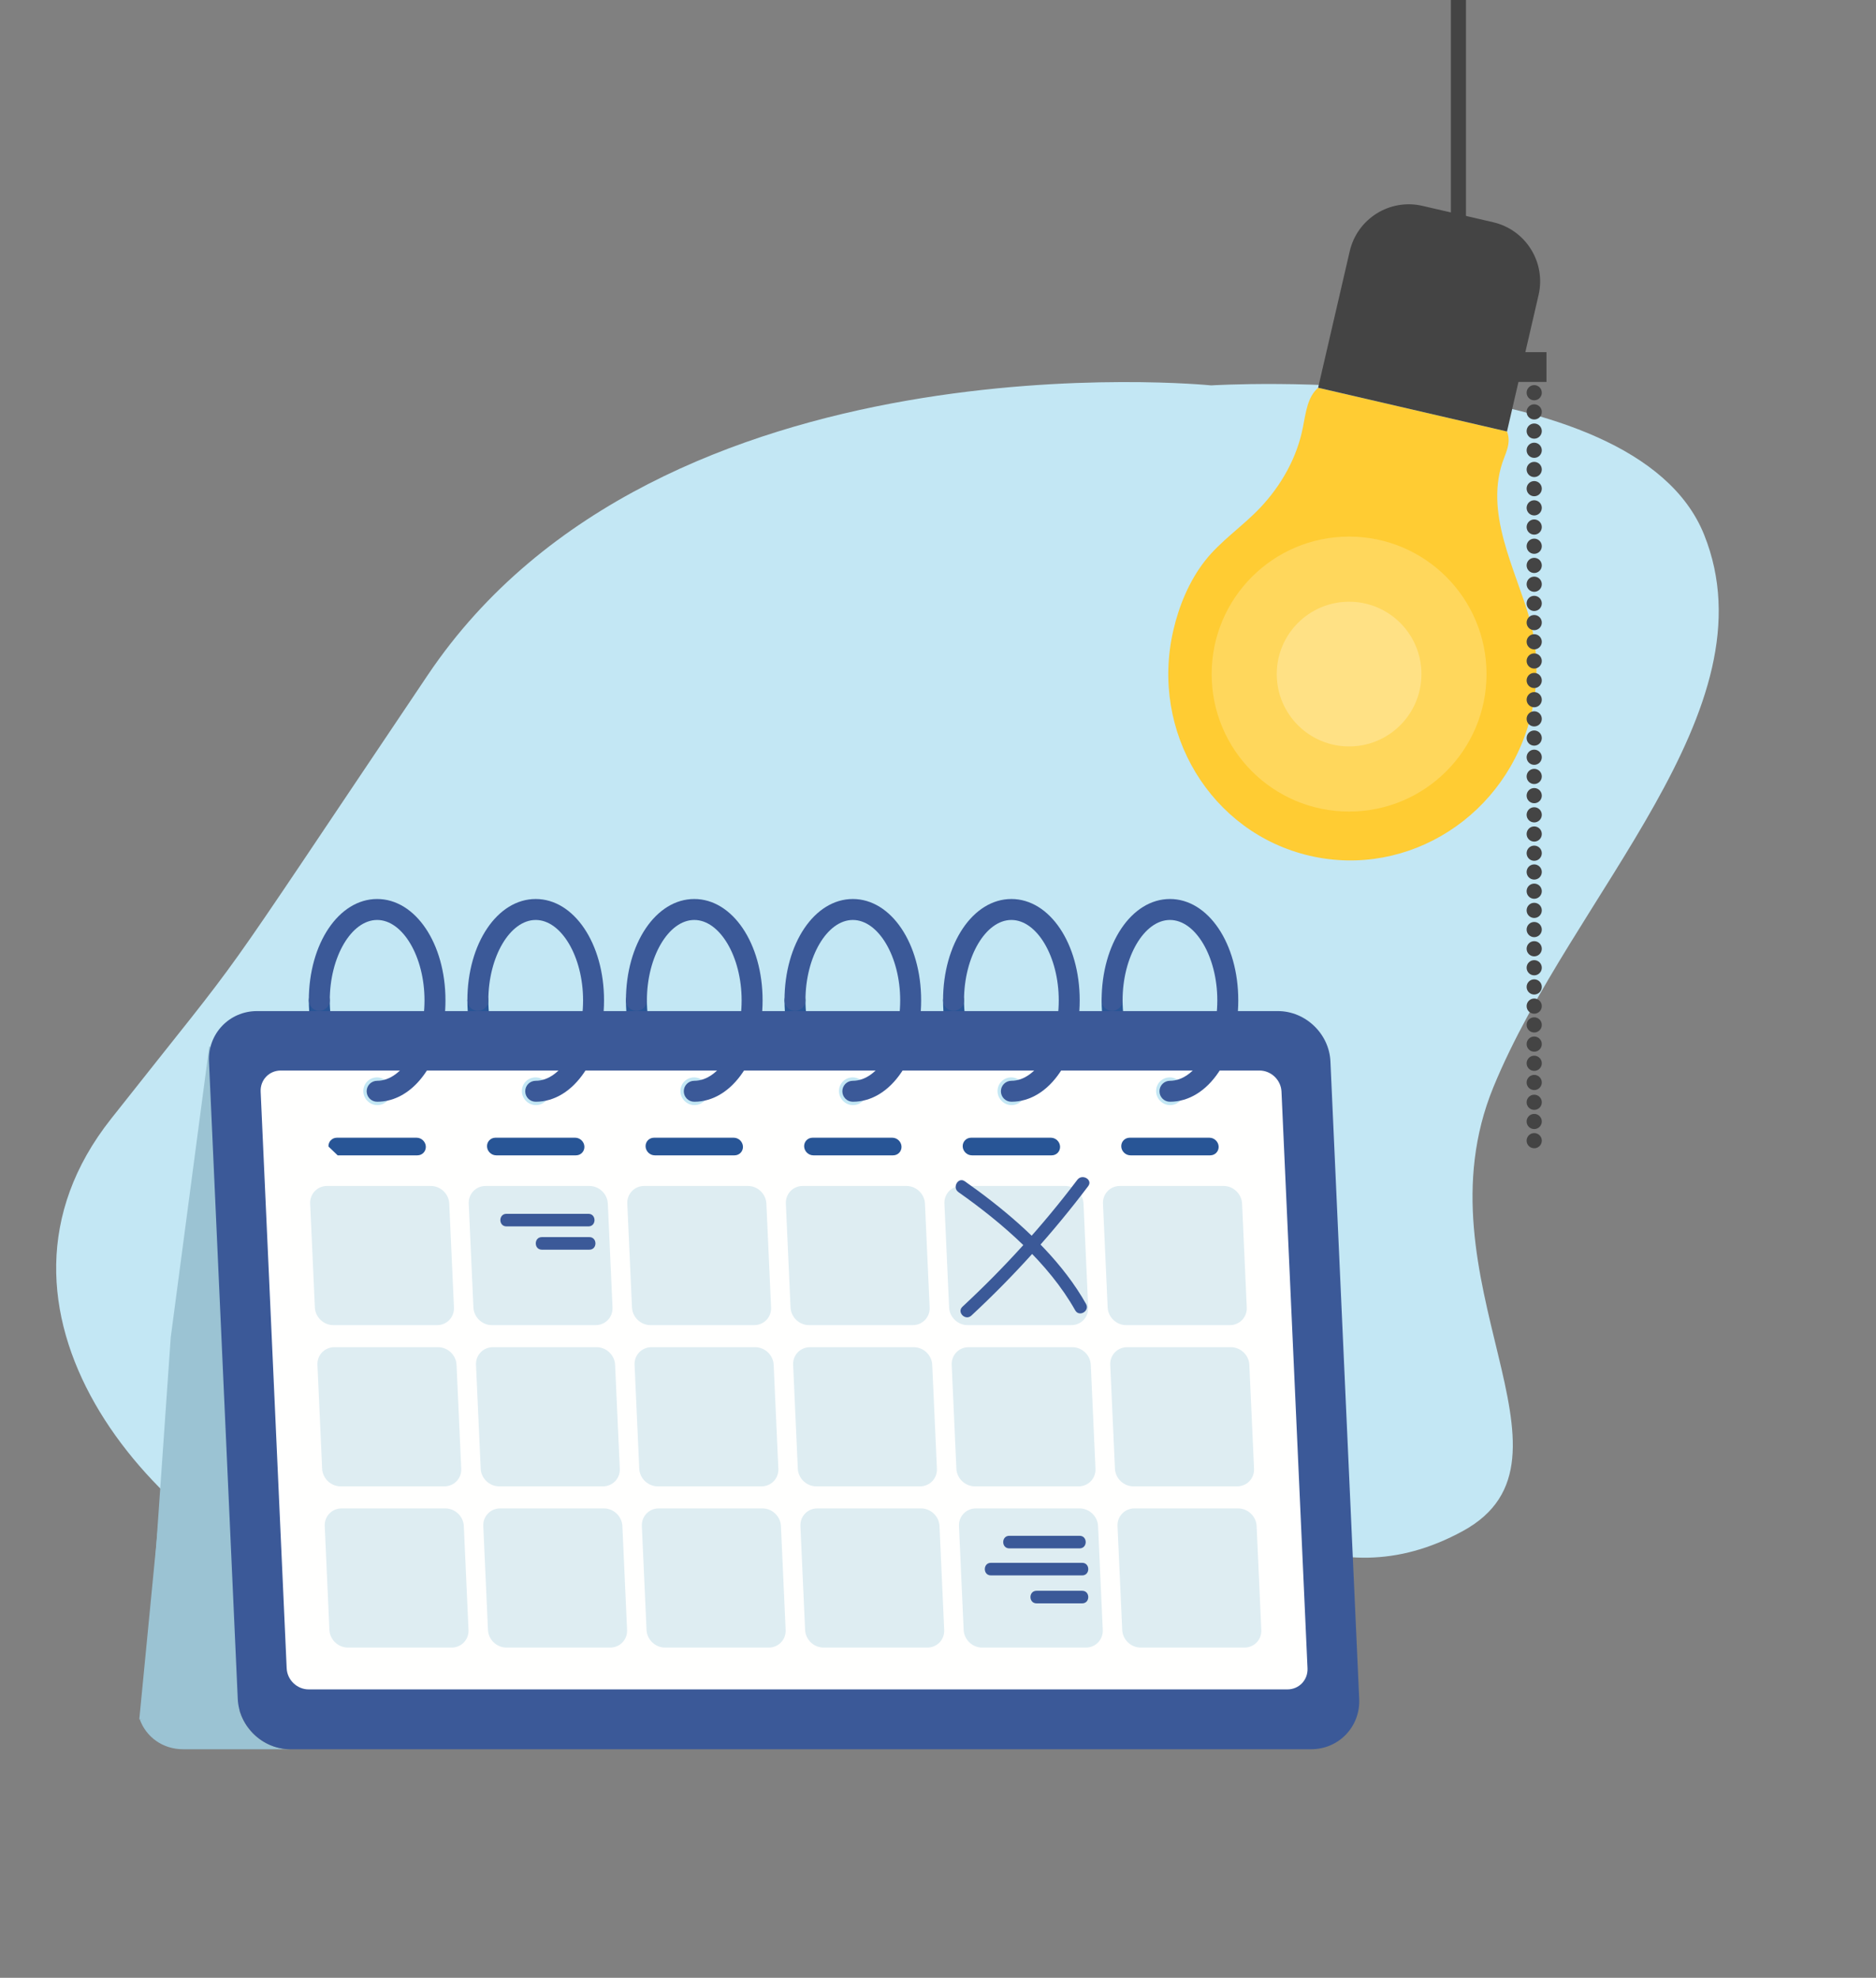 <?xml version="1.0" encoding="UTF-8"?>
<svg width="167px" height="176px" viewBox="0 0 167 176" version="1.1" xmlns="http://www.w3.org/2000/svg" xmlns:xlink="http://www.w3.org/1999/xlink">
    <rect x="0" y="0" width="167" height="176" fill="#808080" stroke="none"/>
    <!-- Generator: Sketch 58 (84663) - https://sketch.com -->
    <title>solucoes-medio-longo-prazo</title>
    <desc>Created with Sketch.</desc>
    <defs>
        <path d="M15.091,63.35 C12.436,63.125 9.441,62.915 6.152,62.722 C6.273,62.344 6.347,61.947 6.365,61.538 L6.774,52.482 L14.512,52.482 L14.89,56.734 L10.555,56.734 L10.555,56.834 L14.898,56.834 L15.316,61.538 C15.373,62.182 15.289,62.795 15.091,63.35 L15.091,63.35 Z M11.991,24.049 L8.058,24.049 L8.926,4.808 C9.038,2.344 7.114,0.329 4.65,0.329 L0.006,0.329 L5.409,0.329 C7.872,0.329 10.066,2.344 10.285,4.808 L11.991,24.049 L11.991,24.049 Z" id="path-1"></path>
    </defs>
    <g id="solucoes-medio-longo-prazo" stroke="none" stroke-width="1" fill="none" fill-rule="evenodd">
        <path d="M107.815,34.295 C107.815,34.295 145.414,31.953 151.694,47.569 C157.973,63.184 139.953,79.636 132.934,96.759 C125.915,113.883 141.977,129.837 130.215,136.247 C118.452,142.657 109.312,134.743 98.009,128.117 C86.706,121.49 44.887,148.122 28.952,142.109 C13.016,136.095 -3.418,116.413 9.867,99.586 C23.151,82.759 17.426,90.771 38.091,60.054 C58.755,29.338 107.815,34.295 107.815,34.295" id="Fill-1" fill="#C3E7F4"></path>
        <g id="Group" transform="translate(104, 0)">
            <path d="M29.894,40.747 C30.216,39.919 30.47,39.235 30.151,38.397 L13.341,34.505 C12.397,35.333 12.263,36.61 11.975,38.066 C11.443,40.75 10.058,43.185 8.204,45.159 C6.645,46.818 4.637,48.141 3.247,49.93 C1.86,51.712 0.957,53.897 0.448,56.096 C-1.645,65.136 3.795,74.116 12.598,76.154 C21.401,78.193 30.235,72.517 32.328,63.478 C32.963,60.735 32.934,57.815 32.179,55.116 C30.923,50.629 28.023,45.556 29.894,40.747" id="Fill-8" fill="#FFCC33"></path>
            <path d="M28.329,59.985 C28.329,53.228 22.852,47.75 16.095,47.75 C9.338,47.75 3.861,53.228 3.861,59.985 C3.861,66.742 9.338,72.219 16.095,72.219 C22.852,72.219 28.329,66.742 28.329,59.985" id="Fill-9" fill="#FFD75C"></path>
            <g id="Group-13" transform="translate(9.391, 0)">
                <path d="M13.144,59.985 C13.144,56.429 10.261,53.546 6.704,53.546 C3.148,53.546 0.265,56.429 0.265,59.985 C0.265,63.541 3.148,66.424 6.704,66.424 C10.261,66.424 13.144,63.541 13.144,59.985" id="Fill-10" fill="#FFE185"></path>
                <polygon id="Fill-12" fill="#444444" points="15.765 19.272 17.109 19.272 17.109 0 15.765 0"></polygon>
            </g>
            <path d="M28.923,19.777 C31.826,20.45 33.635,23.348 32.963,26.252 L30.151,38.397 L13.338,34.504 L16.151,22.359 C16.823,19.456 19.721,17.647 22.625,18.319 L28.923,19.777 Z" id="Fill-14" fill="#444444"></path>
            <polygon id="Fill-28" fill="#444444" points="31.117 33.987 33.666 33.987 33.666 31.337 31.117 31.337"></polygon>
            <path d="M33.25,34.946 C33.25,34.573 32.948,34.27 32.574,34.27 C32.201,34.27 31.898,34.573 31.898,34.946 C31.898,35.32 32.201,35.622 32.574,35.622 C32.948,35.622 33.25,35.32 33.25,34.946" id="Fill-29" fill="#444444"></path>
            <path d="M33.25,36.654 C33.25,36.281 32.948,35.978 32.574,35.978 C32.201,35.978 31.898,36.281 31.898,36.654 C31.898,37.028 32.201,37.33 32.574,37.33 C32.948,37.33 33.25,37.028 33.25,36.654" id="Fill-30" fill="#444444"></path>
            <path d="M33.25,38.362 C33.25,37.988 32.948,37.686 32.574,37.686 C32.201,37.686 31.898,37.988 31.898,38.362 C31.898,38.735 32.201,39.038 32.574,39.038 C32.948,39.038 33.25,38.735 33.25,38.362" id="Fill-31" fill="#444444"></path>
            <path d="M33.25,40.069 C33.25,39.696 32.948,39.394 32.574,39.394 C32.201,39.394 31.898,39.696 31.898,40.069 C31.898,40.443 32.201,40.745 32.574,40.745 C32.948,40.745 33.25,40.443 33.25,40.069" id="Fill-32" fill="#444444"></path>
            <path d="M33.25,41.777 C33.25,41.404 32.948,41.101 32.574,41.101 C32.201,41.101 31.898,41.404 31.898,41.777 C31.898,42.151 32.201,42.453 32.574,42.453 C32.948,42.453 33.25,42.151 33.25,41.777" id="Fill-33" fill="#444444"></path>
            <path d="M33.25,43.485 C33.25,43.112 32.948,42.809 32.574,42.809 C32.201,42.809 31.898,43.112 31.898,43.485 C31.898,43.858 32.201,44.161 32.574,44.161 C32.948,44.161 33.25,43.858 33.25,43.485" id="Fill-34" fill="#444444"></path>
            <path d="M33.25,45.193 C33.25,44.819 32.948,44.517 32.574,44.517 C32.201,44.517 31.898,44.819 31.898,45.193 C31.898,45.566 32.201,45.868 32.574,45.868 C32.948,45.868 33.25,45.566 33.25,45.193" id="Fill-35" fill="#444444"></path>
            <path d="M33.25,46.9 C33.25,46.527 32.948,46.224 32.574,46.224 C32.201,46.224 31.898,46.527 31.898,46.9 C31.898,47.274 32.201,47.576 32.574,47.576 C32.948,47.576 33.25,47.274 33.25,46.9" id="Fill-36" fill="#444444"></path>
            <path d="M33.25,48.608 C33.25,48.235 32.948,47.932 32.574,47.932 C32.201,47.932 31.898,48.235 31.898,48.608 C31.898,48.981 32.201,49.284 32.574,49.284 C32.948,49.284 33.25,48.981 33.25,48.608" id="Fill-37" fill="#444444"></path>
            <path d="M33.25,50.316 C33.25,49.943 32.948,49.64 32.574,49.64 C32.201,49.64 31.898,49.943 31.898,50.316 C31.898,50.689 32.201,50.992 32.574,50.992 C32.948,50.992 33.25,50.689 33.25,50.316" id="Fill-38" fill="#444444"></path>
            <path d="M33.25,51.988 C33.25,51.615 32.948,51.312 32.574,51.312 C32.201,51.312 31.898,51.615 31.898,51.988 C31.898,52.361 32.201,52.664 32.574,52.664 C32.948,52.664 33.25,52.361 33.25,51.988" id="Fill-39" fill="#444444"></path>
            <path d="M33.25,53.696 C33.25,53.322 32.948,53.02 32.574,53.02 C32.201,53.02 31.898,53.322 31.898,53.696 C31.898,54.069 32.201,54.372 32.574,54.372 C32.948,54.372 33.25,54.069 33.25,53.696" id="Fill-40" fill="#444444"></path>
            <path d="M33.25,55.403 C33.25,55.03 32.948,54.727 32.574,54.727 C32.201,54.727 31.898,55.03 31.898,55.403 C31.898,55.777 32.201,56.079 32.574,56.079 C32.948,56.079 33.25,55.777 33.25,55.403" id="Fill-41" fill="#444444"></path>
            <path d="M33.25,57.111 C33.25,56.738 32.948,56.435 32.574,56.435 C32.201,56.435 31.898,56.738 31.898,57.111 C31.898,57.484 32.201,57.787 32.574,57.787 C32.948,57.787 33.25,57.484 33.25,57.111" id="Fill-42" fill="#444444"></path>
            <path d="M33.25,58.819 C33.25,58.445 32.948,58.143 32.574,58.143 C32.201,58.143 31.898,58.445 31.898,58.819 C31.898,59.192 32.201,59.495 32.574,59.495 C32.948,59.495 33.25,59.192 33.25,58.819" id="Fill-43" fill="#444444"></path>
            <path d="M33.25,60.556 C33.25,60.182 32.948,59.88 32.574,59.88 C32.201,59.88 31.898,60.182 31.898,60.556 C31.898,60.929 32.201,61.231 32.574,61.231 C32.948,61.231 33.25,60.929 33.25,60.556" id="Fill-44" fill="#444444"></path>
            <path d="M33.25,62.263 C33.25,61.89 32.948,61.587 32.574,61.587 C32.201,61.587 31.898,61.89 31.898,62.263 C31.898,62.637 32.201,62.939 32.574,62.939 C32.948,62.939 33.25,62.637 33.25,62.263" id="Fill-45" fill="#444444"></path>
            <path d="M33.25,63.971 C33.25,63.598 32.948,63.295 32.574,63.295 C32.201,63.295 31.898,63.598 31.898,63.971 C31.898,64.344 32.201,64.647 32.574,64.647 C32.948,64.647 33.25,64.344 33.25,63.971" id="Fill-46" fill="#444444"></path>
            <path d="M33.25,65.679 C33.25,65.305 32.948,65.003 32.574,65.003 C32.201,65.003 31.898,65.305 31.898,65.679 C31.898,66.052 32.201,66.355 32.574,66.355 C32.948,66.355 33.25,66.052 33.25,65.679" id="Fill-47" fill="#444444"></path>
            <path d="M33.25,67.386 C33.25,67.013 32.948,66.71 32.574,66.71 C32.201,66.71 31.898,67.013 31.898,67.386 C31.898,67.76 32.201,68.062 32.574,68.062 C32.948,68.062 33.25,67.76 33.25,67.386" id="Fill-48" fill="#444444"></path>
            <path d="M33.25,69.094 C33.25,68.721 32.948,68.418 32.574,68.418 C32.201,68.418 31.898,68.721 31.898,69.094 C31.898,69.467 32.201,69.77 32.574,69.77 C32.948,69.77 33.25,69.467 33.25,69.094" id="Fill-49" fill="#444444"></path>
            <path d="M33.25,70.802 C33.25,70.428 32.948,70.126 32.574,70.126 C32.201,70.126 31.898,70.428 31.898,70.802 C31.898,71.175 32.201,71.478 32.574,71.478 C32.948,71.478 33.25,71.175 33.25,70.802" id="Fill-50" fill="#444444"></path>
            <path d="M33.25,72.509 C33.25,72.136 32.948,71.834 32.574,71.834 C32.201,71.834 31.898,72.136 31.898,72.509 C31.898,72.883 32.201,73.186 32.574,73.186 C32.948,73.186 33.25,72.883 33.25,72.509" id="Fill-51" fill="#444444"></path>
            <path d="M33.25,74.217 C33.25,73.844 32.948,73.541 32.574,73.541 C32.201,73.541 31.898,73.844 31.898,74.217 C31.898,74.591 32.201,74.893 32.574,74.893 C32.948,74.893 33.25,74.591 33.25,74.217" id="Fill-52" fill="#444444"></path>
            <path d="M33.25,75.925 C33.25,75.551 32.948,75.249 32.574,75.249 C32.201,75.249 31.898,75.551 31.898,75.925 C31.898,76.298 32.201,76.601 32.574,76.601 C32.948,76.601 33.25,76.298 33.25,75.925" id="Fill-53" fill="#444444"></path>
            <path d="M33.25,77.597 C33.25,77.224 32.948,76.921 32.574,76.921 C32.201,76.921 31.898,77.224 31.898,77.597 C31.898,77.97 32.201,78.273 32.574,78.273 C32.948,78.273 33.25,77.97 33.25,77.597" id="Fill-54" fill="#444444"></path>
            <path d="M33.25,79.305 C33.25,78.931 32.948,78.629 32.574,78.629 C32.201,78.629 31.898,78.931 31.898,79.305 C31.898,79.678 32.201,79.981 32.574,79.981 C32.948,79.981 33.25,79.678 33.25,79.305" id="Fill-55" fill="#444444"></path>
            <path d="M33.25,81.012 C33.25,80.639 32.948,80.337 32.574,80.337 C32.201,80.337 31.898,80.639 31.898,81.012 C31.898,81.386 32.201,81.688 32.574,81.688 C32.948,81.688 33.25,81.386 33.25,81.012" id="Fill-56" fill="#444444"></path>
            <path d="M33.25,82.72 C33.25,82.347 32.948,82.044 32.574,82.044 C32.201,82.044 31.898,82.347 31.898,82.72 C31.898,83.093 32.201,83.396 32.574,83.396 C32.948,83.396 33.25,83.093 33.25,82.72" id="Fill-57" fill="#444444"></path>
            <path d="M33.25,84.428 C33.25,84.055 32.948,83.752 32.574,83.752 C32.201,83.752 31.898,84.055 31.898,84.428 C31.898,84.801 32.201,85.104 32.574,85.104 C32.948,85.104 33.25,84.801 33.25,84.428" id="Fill-58" fill="#444444"></path>
            <path d="M33.25,86.117 C33.25,85.744 32.948,85.441 32.574,85.441 C32.201,85.441 31.898,85.744 31.898,86.117 C31.898,86.49 32.201,86.793 32.574,86.793 C32.948,86.793 33.25,86.49 33.25,86.117" id="Fill-59" fill="#444444"></path>
            <path d="M33.25,87.825 C33.25,87.451 32.948,87.149 32.574,87.149 C32.201,87.149 31.898,87.451 31.898,87.825 C31.898,88.198 32.201,88.501 32.574,88.501 C32.948,88.501 33.25,88.198 33.25,87.825" id="Fill-60" fill="#444444"></path>
            <path d="M33.25,89.533 C33.25,89.159 32.948,88.856 32.574,88.856 C32.201,88.856 31.898,89.159 31.898,89.533 C31.898,89.906 32.201,90.209 32.574,90.209 C32.948,90.209 33.25,89.906 33.25,89.533" id="Fill-61" fill="#444444"></path>
            <path d="M33.25,91.204 C33.25,90.831 32.948,90.529 32.574,90.529 C32.201,90.529 31.898,90.831 31.898,91.204 C31.898,91.578 32.201,91.88 32.574,91.88 C32.948,91.88 33.25,91.578 33.25,91.204" id="Fill-62" fill="#444444"></path>
            <path d="M33.25,92.912 C33.25,92.539 32.948,92.237 32.574,92.237 C32.201,92.237 31.898,92.539 31.898,92.912 C31.898,93.286 32.201,93.588 32.574,93.588 C32.948,93.588 33.25,93.286 33.25,92.912" id="Fill-63" fill="#444444"></path>
            <path d="M33.25,94.62 C33.25,94.247 32.948,93.944 32.574,93.944 C32.201,93.944 31.898,94.247 31.898,94.62 C31.898,94.993 32.201,95.296 32.574,95.296 C32.948,95.296 33.25,94.993 33.25,94.62" id="Fill-64" fill="#444444"></path>
            <path d="M33.25,96.328 C33.25,95.954 32.948,95.652 32.574,95.652 C32.201,95.652 31.898,95.954 31.898,96.328 C31.898,96.701 32.201,97.004 32.574,97.004 C32.948,97.004 33.25,96.701 33.25,96.328" id="Fill-65" fill="#444444"></path>
            <path d="M33.25,98.091 C33.25,97.718 32.948,97.415 32.574,97.415 C32.201,97.415 31.898,97.718 31.898,98.091 C31.898,98.464 32.201,98.767 32.574,98.767 C32.948,98.767 33.25,98.464 33.25,98.091" id="Fill-66" fill="#444444"></path>
            <path d="M33.25,99.799 C33.25,99.425 32.948,99.123 32.574,99.123 C32.201,99.123 31.898,99.425 31.898,99.799 C31.898,100.172 32.201,100.474 32.574,100.474 C32.948,100.474 33.25,100.172 33.25,99.799" id="Fill-67" fill="#444444"></path>
            <path d="M33.25,101.506 C33.25,101.133 32.948,100.83 32.574,100.83 C32.201,100.83 31.898,101.133 31.898,101.506 C31.898,101.879 32.201,102.182 32.574,102.182 C32.948,102.182 33.25,101.879 33.25,101.506" id="Fill-68" fill="#444444"></path>
        </g>
        <g id="Group" transform="translate(60.5, 118) scale(-1, 1) translate(-60.5, -118) translate(0, 80)">
            <polygon id="Fill-6" fill="#C3D7E6" points="56.685 67.101 77.48 67.101 77.48 67.001 56.685 67.001"></polygon>
            <polygon id="Fill-7" fill="#C3D7E6" points="48.68 68.185 51.781 68.185 51.781 68.085 48.68 68.085"></polygon>
            <polygon id="Fill-13" fill="#C3D7E6" points="81.371 62.028 95.503 62.028 95.503 36.381 81.371 36.381"></polygon>
            <polygon id="Fill-17" fill="#C3D7E6" points="80.591 39.038 95.503 39.038 95.503 33.694 80.591 33.694"></polygon>
            <polygon id="Fill-49" fill="#C3D7E6" points="62.384 62.028 71.883 62.028 71.883 26.05 62.384 26.05"></polygon>
            <polyline id="Fill-50" fill="#E8F5F9" points="70.078 62.028 71.883 62.028 71.883 57.621 68.187 57.621 70.078 62.028"></polyline>
            <polygon id="Fill-53" fill="#C3D7E6" points="25.605 51.69 70.483 51.69 70.483 27.73 25.605 27.73"></polygon>
            <polygon id="Fill-55" fill="#C3D7E6" points="25.605 56.757 70.483 56.757 70.483 54.09 25.605 54.09"></polygon>
            <path d="M64.019,29.166 L32.403,29.166 C30.982,29.166 29.624,28.582 28.647,27.55 L67.776,27.55 C66.798,28.582 65.44,29.166 64.019,29.166" id="Fill-58" fill="#E8F5F9"></path>
            <path d="M36.621,8.236 C36.529,8.178 36.427,8.134 36.319,8.11 L36.319,3.964 L36.621,8.236" id="Fill-60" fill="#E5EEF4"></path>
            <path d="M13.062,17.489 C13.062,20.057 10.98,22.138 8.412,22.138 C5.844,22.138 3.762,20.057 3.762,17.489 C3.762,14.921 5.844,12.839 8.412,12.839 C10.98,12.839 13.062,14.921 13.062,17.489" id="Fill-65" fill="#D8E7EF"></path>
            <path d="M21.02,19.705 C21.02,22.273 18.939,24.354 16.371,24.354 C13.803,24.354 11.721,22.273 11.721,19.705 C11.721,17.137 13.803,15.055 16.371,15.055 C18.939,15.055 21.02,17.137 21.02,19.705" id="Fill-66" fill="#D8E7EF"></path>
            <path d="M26.199,17.768 C26.199,19.481 24.811,20.869 23.099,20.869 C21.386,20.869 19.998,19.481 19.998,17.768 C19.998,16.056 21.386,14.668 23.099,14.668 C24.811,14.668 26.199,16.056 26.199,17.768" id="Fill-67" fill="#D8E7EF"></path>
            <path d="M16.162,14.668 C16.162,16.381 14.774,17.768 13.062,17.768 C11.349,17.768 9.961,16.381 9.961,14.668 C9.961,12.956 11.349,11.568 13.062,11.568 C14.774,11.568 16.162,12.956 16.162,14.668" id="Fill-68" fill="#D8E7EF"></path>
            <path d="M16.852,18.042 C16.337,18.042 15.919,17.625 15.919,17.11 C15.919,16.594 16.337,16.177 16.852,16.177 C19.137,16.177 21.068,12.9 21.068,9.021 C21.068,8.506 21.486,8.088 22.001,8.088 C22.516,8.088 22.934,8.506 22.934,9.021 C22.934,14.08 20.263,18.042 16.852,18.042" id="Fill-74" fill="#285596"></path>
            <path d="M30.967,18.042 C30.452,18.042 30.034,17.625 30.034,17.11 C30.034,16.594 30.452,16.177 30.967,16.177 C33.253,16.177 35.183,12.9 35.183,9.021 C35.183,8.506 35.601,8.088 36.116,8.088 C36.631,8.088 37.049,8.506 37.049,9.021 C37.049,14.08 34.378,18.042 30.967,18.042" id="Fill-75" fill="#285596"></path>
            <path d="M45.082,18.042 C44.567,18.042 44.149,17.625 44.149,17.11 C44.149,16.594 44.567,16.177 45.082,16.177 C47.367,16.177 49.298,12.9 49.298,9.021 C49.298,8.506 49.716,8.088 50.231,8.088 C50.746,8.088 51.164,8.506 51.164,9.021 C51.164,14.08 48.493,18.042 45.082,18.042" id="Fill-76" fill="#285596"></path>
            <path d="M59.197,18.042 C58.681,18.042 58.264,17.625 58.264,17.11 C58.264,16.594 58.681,16.177 59.197,16.177 C61.482,16.177 63.413,12.9 63.413,9.021 C63.413,8.506 63.831,8.088 64.346,8.088 C64.861,8.088 65.279,8.506 65.279,9.021 C65.279,14.08 62.607,18.042 59.197,18.042" id="Fill-77" fill="#285596"></path>
            <path d="M73.312,18.042 C72.797,18.042 72.379,17.625 72.379,17.11 C72.379,16.594 72.797,16.177 73.312,16.177 C75.597,16.177 77.528,12.9 77.528,9.021 C77.528,8.506 77.946,8.088 78.461,8.088 C78.976,8.088 79.394,8.506 79.394,9.021 C79.394,14.08 76.723,18.042 73.312,18.042" id="Fill-78" fill="#285596"></path>
            <path d="M87.427,18.042 C86.912,18.042 86.494,17.625 86.494,17.11 C86.494,16.594 86.912,16.177 87.427,16.177 C89.712,16.177 91.643,12.9 91.643,9.021 C91.643,8.506 92.061,8.088 92.576,8.088 C93.091,8.088 93.509,8.506 93.509,9.021 C93.509,14.08 90.837,18.042 87.427,18.042" id="Fill-79" fill="#285596"></path>
            <g id="Group-82" transform="translate(104.8, 11.6)">
                <mask id="mask-2" fill="white">
                    <use xlink:href="#path-1"></use>
                </mask>
                <g id="Clip-81"></g>
            </g>
            <polygon id="Fill-85" fill="#9BC3D3" points="99.849 62.028 100.945 39.71 105.8 39 107.4 62"></polygon>
            <polygon id="Fill-85" fill="#9BC3D3" points="99.6 73.2 100.8 50.8 106.443 50.8 108.6 73"></polygon>
            <polygon id="Fill-87" fill="#9BC3D3" transform="translate(101.408, 29.137) rotate(-7) translate(-101.408, -29.137) " points="98.251 44.933 100.502 15.898 104.318 13.341 104.565 39.462"></polygon>
            <path d="M104.705,75.661 L95.155,75.661 C97.208,75.661 99.014,74.26 99.622,72.367 C102.911,72.56 105.907,72.77 108.561,72.995 C108.001,74.562 106.524,75.661 104.705,75.661" id="Fill-88" fill="#9BC3D3"></path>
            <path d="M98.121,9.974 L7.247,9.974 C4.783,9.974 2.677,11.99 2.566,14.453 L0.005,71.183 C-0.107,73.646 1.818,75.661 4.281,75.661 L95.155,75.661 C97.618,75.661 99.724,73.646 99.835,71.183 L102.397,14.453 C102.508,11.99 100.584,9.974 98.121,9.974" id="Fill-89" fill="#3B5998"></path>
            <path d="M4.606,68.461 L6.923,17.139 C6.97,16.103 7.847,15.264 8.883,15.264 L96.007,15.264 C97.043,15.264 97.844,16.103 97.797,17.139 L95.48,68.461 C95.433,69.497 94.556,70.336 93.52,70.336 L6.397,70.336 C5.361,70.336 4.559,69.497 4.606,68.461" id="Fill-93" fill="#FFFFFE"></path>
            <path d="M20.757,37.92 L11.512,37.92 C10.649,37.92 9.975,37.214 10.014,36.351 L10.431,27.106 C10.471,26.243 11.208,25.537 12.071,25.537 L21.316,25.537 C22.179,25.537 22.853,26.243 22.814,27.106 L22.397,36.351 C22.357,37.214 21.62,37.92 20.757,37.92" id="Fill-94" fill="#DEEDF2"></path>
            <path d="M34.872,37.92 L25.627,37.92 C24.764,37.92 24.09,37.214 24.129,36.351 L24.547,27.106 C24.585,26.243 25.323,25.537 26.186,25.537 L35.431,25.537 C36.294,25.537 36.968,26.243 36.929,27.106 L36.511,36.351 C36.473,37.214 35.735,37.92 34.872,37.92" id="Fill-95" fill="#DEEDF2"></path>
            <path d="M48.987,37.92 L39.742,37.92 C38.879,37.92 38.205,37.214 38.244,36.351 L38.661,27.106 C38.701,26.243 39.438,25.537 40.301,25.537 L49.546,25.537 C50.409,25.537 51.083,26.243 51.044,27.106 L50.627,36.351 C50.587,37.214 49.85,37.92 48.987,37.92" id="Fill-96" fill="#DEEDF2"></path>
            <path d="M63.102,37.92 L53.857,37.92 C52.994,37.92 52.32,37.214 52.359,36.351 L52.777,27.106 C52.815,26.243 53.553,25.537 54.415,25.537 L63.661,25.537 C64.524,25.537 65.198,26.243 65.159,27.106 L64.741,36.351 C64.703,37.214 63.965,37.92 63.102,37.92" id="Fill-97" fill="#DEEDF2"></path>
            <path d="M77.217,37.92 L67.972,37.92 C67.109,37.92 66.435,37.214 66.474,36.351 L66.891,27.106 C66.93,26.243 67.668,25.537 68.531,25.537 L77.776,25.537 C78.639,25.537 79.313,26.243 79.274,27.106 L78.857,36.351 C78.817,37.214 78.079,37.92 77.217,37.92" id="Fill-98" fill="#DEEDF2"></path>
            <path d="M91.332,37.92 L82.087,37.92 C81.224,37.92 80.55,37.214 80.589,36.351 L81.007,27.106 C81.045,26.243 81.783,25.537 82.645,25.537 L91.891,25.537 C92.754,25.537 93.428,26.243 93.389,27.106 L92.971,36.351 C92.932,37.214 92.195,37.92 91.332,37.92" id="Fill-99" fill="#DEEDF2"></path>
            <path d="M87.413,18.341 L87.412,18.341 C86.712,18.341 86.165,17.769 86.197,17.069 L86.197,17.067 C86.227,16.413 86.786,15.878 87.441,15.878 C88.141,15.878 88.689,16.45 88.657,17.15 L88.657,17.152 C88.627,17.806 88.067,18.341 87.413,18.341" id="Fill-100" fill="#C3E7F4"></path>
            <path d="M73.298,18.341 L73.297,18.341 C72.597,18.341 72.05,17.769 72.082,17.069 L72.082,17.067 C72.111,16.413 72.671,15.878 73.326,15.878 C74.027,15.878 74.574,16.45 74.542,17.15 L74.542,17.152 C74.512,17.806 73.953,18.341 73.298,18.341" id="Fill-101" fill="#C3E7F4"></path>
            <path d="M59.183,18.341 L59.183,18.341 C58.482,18.341 57.935,17.769 57.967,17.069 L57.967,17.067 C57.996,16.413 58.557,15.878 59.211,15.878 C59.911,15.878 60.459,16.45 60.427,17.15 L60.427,17.152 C60.397,17.806 59.837,18.341 59.183,18.341" id="Fill-102" fill="#C3E7F4"></path>
            <path d="M45.068,18.341 L45.068,18.341 C44.367,18.341 43.82,17.769 43.852,17.069 L43.852,17.067 C43.881,16.413 44.441,15.878 45.096,15.878 C45.796,15.878 46.344,16.45 46.312,17.15 L46.312,17.152 C46.282,17.806 45.723,18.341 45.068,18.341" id="Fill-103" fill="#C3E7F4"></path>
            <path d="M30.953,18.341 L30.953,18.341 C30.253,18.341 29.705,17.769 29.737,17.069 L29.737,17.067 C29.767,16.413 30.327,15.878 30.981,15.878 C31.681,15.878 32.229,16.45 32.197,17.15 L32.197,17.152 C32.167,17.806 31.608,18.341 30.953,18.341" id="Fill-104" fill="#C3E7F4"></path>
            <path d="M16.838,18.341 L16.838,18.341 C16.137,18.341 15.591,17.769 15.622,17.069 L15.622,17.067 C15.652,16.413 16.211,15.878 16.866,15.878 C17.567,15.878 18.114,16.45 18.082,17.15 L18.082,17.152 C18.053,17.806 17.493,18.341 16.838,18.341" id="Fill-105" fill="#C3E7F4"></path>
            <path d="M20.366,22.812 L13.267,22.812 C12.836,22.812 12.499,22.459 12.518,22.027 C12.538,21.596 12.907,21.243 13.338,21.243 L20.437,21.243 C20.869,21.243 21.205,21.596 21.186,22.027 C21.167,22.459 20.797,22.812 20.366,22.812" id="Fill-106" fill="#285596"></path>
            <path d="M34.481,22.812 L27.382,22.812 C26.951,22.812 26.614,22.459 26.633,22.027 C26.653,21.596 27.021,21.243 27.453,21.243 L34.552,21.243 C34.983,21.243 35.32,21.596 35.301,22.027 C35.281,22.459 34.913,22.812 34.481,22.812" id="Fill-107" fill="#285596"></path>
            <path d="M48.596,22.812 L41.497,22.812 C41.066,22.812 40.729,22.459 40.748,22.027 C40.768,21.596 41.137,21.243 41.568,21.243 L48.667,21.243 C49.098,21.243 49.435,21.596 49.416,22.027 C49.396,22.459 49.028,22.812 48.596,22.812" id="Fill-108" fill="#285596"></path>
            <path d="M62.711,22.812 L55.612,22.812 C55.181,22.812 54.844,22.459 54.863,22.027 C54.883,21.596 55.251,21.243 55.683,21.243 L62.782,21.243 C63.213,21.243 63.55,21.596 63.531,22.027 C63.511,22.459 63.143,22.812 62.711,22.812" id="Fill-109" fill="#285596"></path>
            <path d="M76.826,22.812 L69.727,22.812 C69.295,22.812 68.959,22.459 68.978,22.027 C68.997,21.596 69.366,21.243 69.797,21.243 L76.897,21.243 C77.329,21.243 77.665,21.596 77.645,22.027 C77.627,22.459 77.257,22.812 76.826,22.812" id="Fill-110" fill="#285596"></path>
            <path d="M90.941,22.812 L83.842,22.812 C83.411,22.812 83.074,22.459 83.093,22.027 C83.112,21.596 83.481,21.243 83.913,21.243 L91.012,21.243 C91.443,21.243 91.78,21.596 91.761,22.027" id="Fill-111" fill="#285596"></path>
            <path d="M20.109,52.267 L10.864,52.267 C10.001,52.267 9.327,51.561 9.366,50.698 L9.784,41.453 C9.823,40.59 10.561,39.884 11.423,39.884 L20.669,39.884 C21.531,39.884 22.205,40.59 22.166,41.453 L21.749,50.698 C21.71,51.561 20.972,52.267 20.109,52.267" id="Fill-112" fill="#DEEDF2"></path>
            <path d="M34.225,52.267 L24.979,52.267 C24.116,52.267 23.442,51.561 23.481,50.698 L23.899,41.453 C23.937,40.59 24.675,39.884 25.538,39.884 L34.783,39.884 C35.646,39.884 36.32,40.59 36.281,41.453 L35.864,50.698 C35.825,51.561 35.087,52.267 34.225,52.267" id="Fill-113" fill="#DEEDF2"></path>
            <path d="M48.339,52.267 L39.094,52.267 C38.231,52.267 37.557,51.561 37.596,50.698 L38.014,41.453 C38.053,40.59 38.79,39.884 39.653,39.884 L48.898,39.884 C49.761,39.884 50.435,40.59 50.396,41.453 L49.979,50.698 C49.94,51.561 49.202,52.267 48.339,52.267" id="Fill-114" fill="#DEEDF2"></path>
            <path d="M62.454,52.267 L53.209,52.267 C52.346,52.267 51.672,51.561 51.711,50.698 L52.129,41.453 C52.167,40.59 52.905,39.884 53.768,39.884 L63.013,39.884 C63.876,39.884 64.55,40.59 64.511,41.453 L64.094,50.698 C64.055,51.561 63.317,52.267 62.454,52.267" id="Fill-115" fill="#DEEDF2"></path>
            <path d="M76.569,52.267 L67.324,52.267 C66.461,52.267 65.787,51.561 65.826,50.698 L66.244,41.453 C66.283,40.59 67.02,39.884 67.883,39.884 L77.129,39.884 C77.991,39.884 78.665,40.59 78.626,41.453 L78.209,50.698 C78.17,51.561 77.432,52.267 76.569,52.267" id="Fill-116" fill="#DEEDF2"></path>
            <path d="M90.684,52.267 L81.439,52.267 C80.576,52.267 79.902,51.561 79.941,50.698 L80.359,41.453 C80.397,40.59 81.135,39.884 81.998,39.884 L91.243,39.884 C92.106,39.884 92.78,40.59 92.741,41.453 L92.324,50.698 C92.285,51.561 91.547,52.267 90.684,52.267" id="Fill-117" fill="#DEEDF2"></path>
            <path d="M19.461,66.614 L10.216,66.614 C9.353,66.614 8.679,65.908 8.719,65.046 L9.136,55.8 C9.175,54.937 9.913,54.232 10.775,54.232 L20.021,54.232 C20.883,54.232 21.557,54.937 21.519,55.8 L21.101,65.046 C21.062,65.908 20.324,66.614 19.461,66.614" id="Fill-118" fill="#DEEDF2"></path>
            <path d="M33.577,66.614 L24.331,66.614 C23.469,66.614 22.795,65.908 22.833,65.046 L23.251,55.8 C23.29,54.937 24.028,54.232 24.89,54.232 L34.136,54.232 C34.998,54.232 35.672,54.937 35.633,55.8 L35.216,65.046 C35.177,65.908 34.439,66.614 33.577,66.614" id="Fill-119" fill="#DEEDF2"></path>
            <path d="M47.692,66.614 L38.446,66.614 C37.583,66.614 36.909,65.908 36.949,65.046 L37.366,55.8 C37.405,54.937 38.143,54.232 39.005,54.232 L48.251,54.232 C49.113,54.232 49.787,54.937 49.748,55.8 L49.331,65.046 C49.292,65.908 48.554,66.614 47.692,66.614" id="Fill-120" fill="#DEEDF2"></path>
            <path d="M61.807,66.614 L52.561,66.614 C51.698,66.614 51.025,65.908 51.063,65.046 L51.481,55.8 C51.52,54.937 52.257,54.232 53.12,54.232 L62.365,54.232 C63.229,54.232 63.902,54.937 63.863,55.8 L63.446,65.046 C63.407,65.908 62.669,66.614 61.807,66.614" id="Fill-121" fill="#DEEDF2"></path>
            <path d="M75.921,66.614 L66.676,66.614 C65.813,66.614 65.139,65.908 65.178,65.046 L65.596,55.8 C65.635,54.937 66.373,54.232 67.235,54.232 L76.481,54.232 C77.343,54.232 78.017,54.937 77.979,55.8 L77.561,65.046 C77.522,65.908 76.784,66.614 75.921,66.614" id="Fill-122" fill="#DEEDF2"></path>
            <path d="M90.037,66.614 L80.791,66.614 C79.929,66.614 79.255,65.908 79.293,65.046 L79.711,55.8 C79.75,54.937 80.487,54.232 81.35,54.232 L90.595,54.232 C91.458,54.232 92.132,54.937 92.093,55.8 L91.676,65.046 C91.637,65.908 90.899,66.614 90.037,66.614" id="Fill-123" fill="#DEEDF2"></path>
            <path d="M16.852,18.042 C13.441,18.042 10.77,14.08 10.77,9.021 C10.77,3.963 13.441,0 16.852,0 C20.263,0 22.934,3.963 22.934,9.021 C22.934,9.536 22.516,9.954 22.001,9.954 C21.486,9.954 21.068,9.536 21.068,9.021 C21.068,5.143 19.137,1.866 16.852,1.866 C14.567,1.866 12.636,5.143 12.636,9.021 C12.636,12.9 14.567,16.177 16.852,16.177 C17.367,16.177 17.785,16.594 17.785,17.11 C17.785,17.625 17.367,18.042 16.852,18.042" id="Fill-124" fill="#3B5998"></path>
            <path d="M30.967,18.042 C27.557,18.042 24.885,14.08 24.885,9.021 C24.885,3.963 27.557,0 30.967,0 C34.378,0 37.049,3.963 37.049,9.021 C37.049,9.536 36.631,9.954 36.116,9.954 C35.601,9.954 35.183,9.536 35.183,9.021 C35.183,5.143 33.253,1.866 30.967,1.866 C28.682,1.866 26.751,5.143 26.751,9.021 C26.751,12.9 28.682,16.177 30.967,16.177 C31.482,16.177 31.9,16.594 31.9,17.11 C31.9,17.625 31.482,18.042 30.967,18.042" id="Fill-125" fill="#3B5998"></path>
            <path d="M45.082,18.042 C41.671,18.042 39,14.08 39,9.021 C39,3.963 41.671,0 45.082,0 C48.493,0 51.164,3.963 51.164,9.021 C51.164,9.536 50.746,9.954 50.231,9.954 C49.716,9.954 49.298,9.536 49.298,9.021 C49.298,5.143 47.367,1.866 45.082,1.866 C42.797,1.866 40.866,5.143 40.866,9.021 C40.866,12.9 42.797,16.177 45.082,16.177 C45.597,16.177 46.015,16.594 46.015,17.11 C46.015,17.625 45.597,18.042 45.082,18.042" id="Fill-126" fill="#3B5998"></path>
            <path d="M59.197,18.042 C55.786,18.042 53.115,14.08 53.115,9.021 C53.115,3.963 55.786,0 59.197,0 C62.607,0 65.279,3.963 65.279,9.021 C65.279,9.536 64.861,9.954 64.346,9.954 C63.831,9.954 63.413,9.536 63.413,9.021 C63.413,5.143 61.482,1.866 59.197,1.866 C56.912,1.866 54.981,5.143 54.981,9.021 C54.981,12.9 56.912,16.177 59.197,16.177 C59.712,16.177 60.129,16.594 60.129,17.11 C60.129,17.625 59.712,18.042 59.197,18.042" id="Fill-127" fill="#3B5998"></path>
            <path d="M73.312,18.042 C69.901,18.042 67.23,14.08 67.23,9.021 C67.23,3.963 69.901,0 73.312,0 C76.723,0 79.394,3.963 79.394,9.021 C79.394,9.536 78.976,9.954 78.461,9.954 C77.945,9.954 77.528,9.536 77.528,9.021 C77.528,5.143 75.597,1.866 73.312,1.866 C71.027,1.866 69.095,5.143 69.095,9.021 C69.095,12.9 71.027,16.177 73.312,16.177 C73.827,16.177 74.245,16.594 74.245,17.11 C74.245,17.625 73.827,18.042 73.312,18.042" id="Fill-128" fill="#3B5998"></path>
            <path d="M81.679,12.027 C81.462,11.091 81.345,10.08 81.345,9.021 C81.345,3.963 84.016,0 87.427,0 C90.837,0 93.509,3.963 93.509,9.021 C93.509,9.536 93.091,9.954 92.576,9.954 C92.061,9.954 91.643,9.536 91.643,9.021 C91.643,5.143 89.712,1.866 87.427,1.866 C85.142,1.866 83.211,5.143 83.211,9.021 C83.211,12.9 85.142,16.177 87.427,16.177 C87.942,16.177 88.36,16.594 88.36,17.11 C88.36,17.625 87.942,18.042 87.427,18.042 C84.73,18.042 82.496,15.565 81.679,12.027 Z" id="Fill-129" fill="#3B5998"></path>
            <path d="M24.129,25.552 C27.262,29.695 30.724,33.54 34.531,37.073 C35.059,37.563 35.853,36.773 35.323,36.282 C31.588,32.816 28.17,29.052 25.096,24.988 C24.667,24.42 23.694,24.978 24.129,25.552" id="Fill-131" fill="#3B5998"></path>
            <path d="M35.679,26.087 C36.264,25.676 35.705,24.705 35.114,25.12 C31.874,27.397 28.5,30.204 26.02,33.466 C25.39,34.294 24.818,35.152 24.321,36.037 C23.967,36.666 24.934,37.232 25.287,36.602 C27.645,32.406 31.779,28.828 35.679,26.087 Z" id="Fill-132" fill="#3B5998"></path>
            <path d="M68.618,29.134 C71.051,29.134 73.483,29.134 75.916,29.134 C76.637,29.134 76.638,28.015 75.916,28.015 C73.483,28.015 71.051,28.015 68.618,28.015 C67.898,28.015 67.897,29.134 68.618,29.134" id="Fill-133" fill="#3B5998"></path>
            <path d="M68.535,31.207 C69.945,31.207 71.355,31.207 72.765,31.207 C73.485,31.207 73.487,30.088 72.765,30.088 C71.355,30.088 69.945,30.088 68.535,30.088 C67.815,30.088 67.813,31.207 68.535,31.207" id="Fill-134" fill="#3B5998"></path>
            <path d="M24.893,57.787 C26.98,57.787 29.067,57.787 31.154,57.787 C31.874,57.787 31.875,56.667 31.154,56.667 C29.067,56.667 26.98,56.667 24.893,56.667 C24.172,56.667 24.171,57.787 24.893,57.787" id="Fill-135" fill="#3B5998"></path>
            <path d="M24.665,60.192 C27.373,60.192 30.083,60.192 32.792,60.192 C33.512,60.192 33.513,59.072 32.792,59.072 C30.083,59.072 27.373,59.072 24.665,59.072 C23.944,59.072 23.943,60.192 24.665,60.192" id="Fill-136" fill="#3B5998"></path>
            <path d="M24.665,62.68 C26.019,62.68 27.373,62.68 28.728,62.68 C29.449,62.68 29.45,61.56 28.728,61.56 C27.373,61.56 26.019,61.56 24.665,61.56 C23.944,61.56 23.943,62.68 24.665,62.68" id="Fill-137" fill="#3B5998"></path>
        </g>
    </g>
</svg>